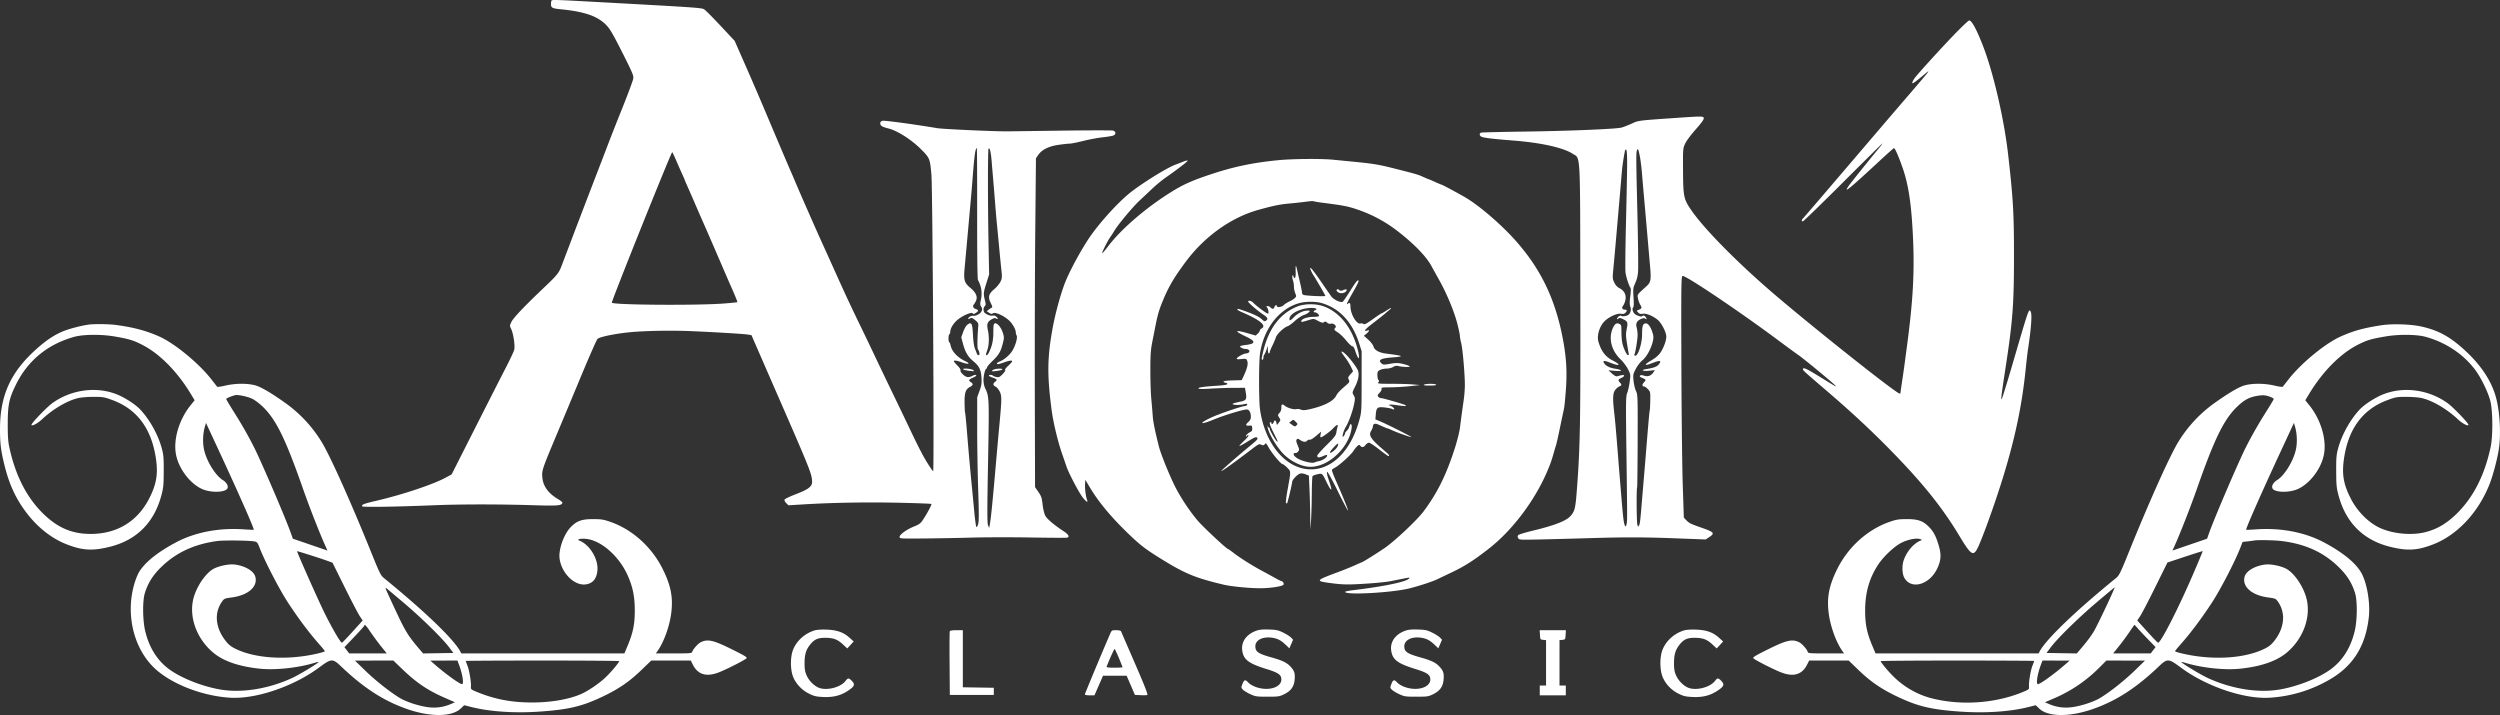 <svg xmlns="http://www.w3.org/2000/svg" width="500" height="143" fill="none"><rect width="100%" height="100%" fill="#333333" stroke="none"/><path fill="#fff" fill-rule="evenodd" d="M110.318.104c-.066.065-.12.384-.12.708 0 .736.259.878 1.884 1.036 4.409.428 6.944 1.216 8.662 2.69 1.108.952 1.555 1.676 3.897 6.322 1.833 3.637 2.095 4.265 2.017 4.842-.049.365-1.019 2.983-2.155 5.819a571.263 571.263 0 0 0-2.639 6.674c-.315.835-1.409 3.687-2.431 6.338a2750.842 2750.842 0 0 0-5.464 14.284l-1.662 4.375c-.544 1.422-.858 1.812-3.45 4.276-4.004 3.808-6.163 6.077-6.56 6.894-.362.743-.367.818-.093 1.364.471.94.848 3.468.635 4.256-.1.37-.903 2.066-1.784 3.77-.88 1.703-3.655 7.155-6.166 12.114l-4.564 9.016-1.235.665c-2.568 1.382-8.611 3.394-13.885 4.622-2.47.576-2.957.77-2.752 1.1.121.196 6.678.095 14.416-.222 5.101-.209 12.966-.214 19.561-.011 5.152.159 5.865.104 6.051-.463.036-.111-.311-.422-.772-.69-2.035-1.187-3.075-2.598-3.24-4.4-.126-1.375-.046-1.613 2.86-8.546 1.132-2.7 3.363-8.043 4.956-11.873 1.594-3.83 3.037-7.1 3.206-7.267.405-.4 3.075-.979 6.019-1.303 3.025-.334 8.62-.447 12.862-.26 5.057.221 10.416.547 11.211.68l.712.12 1.944 4.46c1.068 2.455 2.714 6.23 3.657 8.39 6.192 14.19 6.523 15.03 6.523 16.522 0 .905-.767 1.483-3.201 2.415-1.218.466-2.259.963-2.313 1.103-.055.141.099.454.341.695l.441.438 3.218-.192c5.749-.344 12.598-.457 18.999-.314 3.448.077 6.315.186 6.371.242.113.113-.774 1.792-1.655 3.131-.492.747-.755.948-1.791 1.363-1.494.599-2.913 1.622-2.913 2.101 0 .34.14.349 4.845.307 2.665-.023 7.026-.103 9.691-.178 2.665-.075 7.954-.083 11.754-.019 3.8.065 7.055.078 7.233.03.537-.146.266-.647-.685-1.265-1.903-1.238-3.36-2.471-3.703-3.134-.195-.378-.43-1.368-.528-2.228-.154-1.344-.265-1.675-.843-2.51l-.667-.963-.048-18.413c-.026-10.128.014-24.928.09-32.89l.138-14.475.442-.641c.73-1.06 2.069-1.74 3.992-2.027.917-.137 1.935-.25 2.261-.25.327 0 1.547-.24 2.712-.533 1.166-.293 2.906-.62 3.868-.727.962-.106 1.942-.267 2.178-.356.6-.227.568-.843-.052-.998-.264-.066-5.008-.059-10.543.015-5.534.075-10.305.137-10.601.139-2.669.017-12.871-.447-13.997-.637-4.592-.772-10.539-1.575-10.935-1.476-.328.082-.46.233-.46.528 0 .466.357.681 1.704 1.027 1.783.458 4.583 2.26 6.493 4.18 1.689 1.696 1.744 1.833 2.027 4.997.244 2.733.578 59.366.35 59.366-.058 0-.573-.743-1.144-1.651-.925-1.474-1.88-3.336-3.916-7.633a667.134 667.134 0 0 0-1.841-3.839c-2.84-5.885-3.44-7.137-5.559-11.605a769.148 769.148 0 0 0-1.976-4.107c-2.236-4.615-2.868-5.971-5.327-11.427a2739.39 2739.39 0 0 0-2.783-6.16c-.89-1.948-4.246-9.59-4.94-11.248-.39-.933-.854-2.018-1.031-2.41-.335-.746-2.167-5.053-4.672-10.981a729.573 729.573 0 0 0-4.027-9.374l-1.358-3.09-1.122-2.556-2.788-2.98c-1.533-1.639-3.011-3.125-3.284-3.303-.521-.34-.878-.364-22.501-1.55-7.132-.391-7.871-.413-8.045-.24Zm281.151 6.174c-2.711 2.762-7.98 8.541-8.603 9.436-.26.373-.442.771-.404.884.065.193.561-.166 2.657-1.923 1.113-.933.772-.494-3.228 4.153a2395.341 2395.341 0 0 0-5.204 6.064c-11.199 13.127-15.717 18.404-16.103 18.805-.29.3-.291.567-.003.568.123 0 3.663-3.435 7.865-7.633 4.203-4.198 7.794-7.754 7.982-7.901.187-.148-.183.363-.822 1.134-2.198 2.652-5.393 6.634-5.861 7.305-1.18 1.694.069.677 6.475-5.27 1.349-1.252 2.511-2.276 2.583-2.276.208 0 1.044 1.944 1.817 4.228 1.148 3.392 1.713 7.402 2.005 14.227.285 6.66-.058 12.453-1.271 21.45-.106.785-.275 2.07-.377 2.856-.101.786-.341 2.463-.532 3.727-.192 1.263-.348 2.368-.348 2.455a.158.158 0 0 1-.157.157c-.628 0-16.217-12.34-24.698-19.549-7.483-6.362-14.374-13.321-17.018-17.186-1.486-2.173-1.587-2.667-1.619-7.877-.025-4.304-.016-4.42.41-5.36.253-.557 1.142-1.758 2.115-2.856 1.126-1.27 1.663-2.013 1.628-2.253-.059-.413-.307-.418-4.897-.103-8.383.575-8.101.54-9.507 1.178-.719.325-1.619.68-2.001.787-1.066.3-10.367.688-19.537.815-4.54.062-8.396.154-8.569.203-.373.106-.41.478-.076.754.324.267 2.03.486 6.491.832 5.478.424 10.013 1.43 11.844 2.628 1.635 1.07 1.512-1.157 1.56 28.06.044 26.053-.031 30.32-.681 39.02-.285 3.81-.413 4.364-1.233 5.331-.861 1.016-3.16 1.919-7.617 2.991-1.478.356-2.778.755-2.889.888-.144.173-.147.342-.009.598.185.344.332.353 4.184.271 2.197-.047 6.548-.162 9.671-.255 7.541-.227 11.151-.22 17.952.037l5.684.214.743-.489c1.134-.746.949-.981-1.436-1.815-2.379-.833-2.621-.953-3.226-1.596l-.447-.475-.218-6.638c-.119-3.651-.241-14.511-.271-24.133-.049-16.176-.03-17.5.245-17.553.644-.124 11.388 7.102 19.107 12.853 1.764 1.313 3.61 2.664 4.104 3 1.035.708 7.184 5.793 7.375 6.1.153.246.317.338-2.889-1.627-2.922-1.79-3.435-2.042-3.607-1.766-.143.23-.012.353 4.14 3.907 5.875 5.029 9.91 8.799 14.421 13.473 5.741 5.95 9.451 10.63 12.67 15.986 2.187 3.638 2.693 4.071 3.436 2.943.768-1.166 3.667-9.144 5.452-15.001 2.354-7.728 3.683-14.132 4.408-21.247.15-1.473.352-3.2.448-3.839.671-4.453.861-7.169.539-7.676-.374-.59-.339-.693-3.695 10.788-.945 3.234-1.833 6.126-1.972 6.428-.247.532-.252.52-.151-.434.057-.54.334-2.468.616-4.285 1.618-10.422 1.871-13.592 1.875-23.48.003-8.635-.166-11.586-1.164-20.353-.821-7.22-2.981-16.532-5.073-21.881-1.292-3.302-2.216-4.99-2.731-4.99-.116 0-1.177.983-2.358 2.186ZM195.432 42.641c-.011 8.296.047 13.136.161 13.346.719 1.331.897 2.662.553 4.146-.145.625-.126.864.093 1.197.201.305.229.534.103.861-.2.524-1.113 1.044-1.699.968-.411-.054-.999.293-.999.59 0 .087.158.06.351-.06.301-.186.448-.139 1.032.334.577.468.673.644.629 1.154-.187 2.164-.226 4.485-.079 4.671.326.412.428 1.198.155 1.198-.138 0-.298-.14-.356-.312a23.443 23.443 0 0 0-.395-1.027c-.179-.437-.329-1.49-.388-2.72-.111-2.306-.294-2.658-1.078-2.075-.285.21-.63.786-.869 1.447l-.397 1.098.35 1.303c.443 1.651.997 2.596 2.023 3.45 1.212 1.007 1.574 1.724 1.672 3.31.071 1.14.011 1.55-.386 2.644l-.469 1.295-.002 6.194c-.001 3.407.09 8.954.203 12.326.159 4.763.156 6.293-.012 6.852-.12.395-.281.649-.359.563-.079-.086-.271-1.522-.428-3.191-.157-1.67-.333-3.517-.391-4.107a659.687 659.687 0 0 1-1.066-11.873c-.156-1.915-.322-3.587-.369-3.716-.047-.128-.094-1.022-.103-1.986-.021-1.994.221-2.689 1.094-3.138.623-.32.681-.625.176-.939-.529-.329-.442-.542.359-.887.395-.17.718-.371.718-.446 0-.181-.31-.173-.685.017-.846.431-1.264.393-1.914-.175-.396-.346-.607-.67-.554-.85.053-.176-.191-.567-.623-.998-.391-.39-.71-.772-.71-.849 0-.235.588-.155 1.617.22 1.275.464 1.834.294.716-.218-1.573-.72-2.745-1.968-2.99-3.183-.059-.295-.178-.579-.264-.632-.216-.133-.197-1.457.024-1.593.098-.06.179-.28.179-.49 0-.725.711-1.841 1.607-2.521 1.117-.847 2.694-1.482 2.892-1.164.104.167.246.148.6-.083.552-.36.589-.588.121-.736-.601-.19-.822-.592-.519-.946.146-.17.362-.553.48-.852.301-.758-.083-1.591-1.132-2.458-1.252-1.035-1.405-1.558-1.175-4.04.105-1.135.313-3.43.464-5.1l.451-5c.442-4.866.511-5.669.68-7.855.349-4.533.553-5.981.841-5.981.046 0 .076 5.857.067 13.017Zm2.896-10.429c.079.982.225 2.71.323 3.84.099 1.129.262 3.137.363 4.463.101 1.326.267 3.254.37 4.285.102 1.031.268 2.759.368 3.839.244 2.619.344 3.64.537 5.445.145 1.361.124 1.596-.204 2.271-.201.415-.761 1.083-1.244 1.485-1.124.936-1.283 1.582-.684 2.78.305.609.36.864.2.917-.122.041-.399.217-.616.392l-.394.317.482.315c.364.237.542.265.724.115.429-.354 2.228.442 3.316 1.468.642.606 1.286 1.76 1.286 2.305 0 .185.079.483.176.662.219.408-.204 1.915-.843 3.002-.499.848-1.628 1.824-2.518 2.175-.581.23-.788.544-.357.544.125 0 .669-.16 1.209-.357 1.052-.382 1.615-.453 1.615-.201 0 .085-.359.485-.798.888-.455.416-.718.78-.612.846.109.067-.099.406-.499.814-.59.6-.762.682-1.228.585-.298-.062-.618-.185-.712-.273-.216-.202-.816-.209-.816-.01 0 .083.327.258.726.39.905.296 1.032.487.549.824-.505.352-.478.742.068.989.245.111.619.558.831.993.415.855.413 1.496-.022 6.162-.303 3.26-.5 5.447-.805 8.972-.588 6.778-.942 10.298-1.14 11.338l-.153.803-.222-.535c-.177-.426-.176-3.019.004-12.618.241-12.806.228-13.137-.564-14.768-.205-.421-.349-1.092-.349-1.622 0-.942.347-2.327.582-2.327.075 0 .136-.114.136-.252s.492-.72 1.094-1.294c1.25-1.192 1.641-1.858 2.058-3.512.278-1.099.277-1.236-.012-2.15-.34-1.074-1.156-2.009-1.604-1.838-.224.086-.28.417-.28 1.654 0 1.434-.161 2.42-.558 3.419-.375.943-.593 1.294-.803 1.294-.163 0-.13-.253.12-.934.388-1.055.446-2.678.147-4.066-.262-1.215-.116-1.671.684-2.141.527-.309.738-.35.989-.195.413.257.412-.023-.003-.396a.803.803 0 0 0-.717-.185c-.474.123-1.57-.358-1.724-.756-.176-.457-.127-.831.15-1.136.206-.227.222-.432.075-.996-.377-1.454-.364-1.67.213-3.504l.582-1.85-.122-6.427c-.153-8.078-.148-18.452.009-18.706.22-.353.47.645.617 2.458Zm127.097 1.038c-.016 1.688-.121 6.915-.235 11.615-.113 4.7-.156 9-.094 9.553.106.941.677 2.724 1.014 3.166.083.108.059.868-.052 1.689-.151 1.115-.15 1.634.004 2.058.22.606.069 1.276-.366 1.62-.337.266-1.16.393-1.439.221-.137-.084-.361-.026-.55.144-.384.346-.43.725-.05.41.215-.177.387-.164.873.065 1.009.476 1.085.662.819 1.994-.202 1.009-.193 1.426.066 3.027.165 1.021.322 1.922.349 2 .026.08-.033.178-.132.22-.233.096-.9-1.269-1.15-2.354-.107-.468-.196-1.494-.196-2.28 0-1.347-.025-1.441-.443-1.63-.533-.243-.869-.025-1.255.813-.939 2.034-.341 4.5 1.523 6.281.507.484 1.169 1.362 1.47 1.95.539 1.052.545 1.093.366 2.5-.1.786-.323 1.791-.494 2.233-.291.748-.303 1.576-.168 11.874.184 13.99.184 13.823.013 14.46-.131.491-.157.506-.336.188-.199-.354-.375-1.799-.676-5.542a572.948 572.948 0 0 0-.267-3.214 919.47 919.47 0 0 1-.36-4.464c-.407-5.181-.629-7.709-.821-9.374-.321-2.787-.28-3.803.182-4.449.226-.316.604-.647.839-.737.517-.195.533-.348.086-.824-.39-.417-.31-.603.386-.908.272-.119.494-.308.494-.42 0-.196-.383-.163-1.349.113-.256.073-.573-.086-1.077-.541l-.715-.645 1.346.112c1.627.136 1.555-.183-.102-.451-1.05-.17-1.758-.542-2.121-1.115-.332-.525.03-.544 1.23-.066 1.946.775 2.301.474.518-.438-1.454-.744-2.283-1.82-2.853-3.705-.405-1.337.251-3.343 1.422-4.353.931-.802 2.39-1.418 3.061-1.292.417.077.67.024.881-.187.387-.385.377-.627-.026-.627-.599 0-.771-.367-.395-.843.188-.237.394-.781.458-1.209.148-.98-.275-1.77-1.201-2.244-.437-.223-.782-.596-1.038-1.122-.361-.741-.372-.903-.197-2.729.19-1.974.404-4.358.716-7.966l.455-5.223c.154-1.767.359-4.178.456-5.356.156-1.909.266-2.726.654-4.876.078-.434.159-.538.306-.392.132.134.19 1.225.171 3.27Zm2.522-2.099c.144.682.347 2.284.452 3.561.105 1.277.27 3.205.368 4.285.161 1.795.452 5.117.909 10.4.095 1.105.254 2.925.352 4.044.219 2.49.123 3.026-.667 3.745-2.033 1.85-1.899 1.662-1.769 2.474.066.41.278 1.001.472 1.312.372.6.3.771-.437 1.034-.33.117-.33.13-.006.486.254.28.467.341.898.26.684-.127 1.964.38 2.977 1.177.777.613 1.763 2.516 1.763 3.404 0 .785-.525 2.225-1.149 3.153-.389.578-.956 1.064-1.89 1.62-1.562.929-1.391 1.15.361.465 1.422-.555 1.767-.483 1.22.253-.371.5-1.004.746-2.535.989-1.189.188-.762.466.516.336l1.188-.121-.294.446c-.445.677-1.102.913-1.853.666-.447-.147-.676-.15-.816-.01-.14.139-.009.27.465.468.768.319.786.38.282.914-.378.4-.336.784.086.784.123 0 .454.237.733.528.494.512.508.582.48 2.276-.017.962-.067 1.869-.111 2.016-.072.239-.277 2.573-.818 9.285-.091 1.13-.252 3.057-.357 4.285-.105 1.227-.264 3.115-.353 4.196-.354 4.307-.414 4.834-.589 5.171-.174.335-.19.331-.349-.089-.161-.425-.208-7.237-.051-7.49.042-.067.089-4.255.105-9.306.026-8.895.016-9.208-.339-9.983-.201-.44-.419-1.369-.484-2.063-.111-1.19-.084-1.328.464-2.368.325-.618.909-1.37 1.325-1.71.835-.68 1.747-2.348 2.07-3.785.172-.766.155-1.062-.105-1.852-.402-1.223-.954-1.874-1.455-1.716-.468.148-.587.581-.59 2.163-.004 2.01-.898 4.614-1.465 4.265a.18.18 0 0 1-.066-.246c.192-.308.632-2.987.632-3.845 0-.492-.083-1.175-.183-1.518-.237-.809.048-1.366.873-1.71.462-.191.677-.205.86-.053.353.29.315-.104-.044-.46-.207-.207-.352-.235-.516-.1-.227.188-.56.133-1.293-.215-.537-.256-.892-1.122-.601-1.47.156-.187.181-.748.09-2.026-.099-1.381-.068-1.9.139-2.374.568-1.3.644-1.567.765-2.694.069-.64.016-5.695-.117-11.233-.277-11.501-.285-12.62-.1-13.086.191-.477.262-.341.557 1.062Zm-192.719.924c.369.861.904 2.074 1.19 2.694.285.62.519 1.16.519 1.2 0 .04.192.496.427 1.014.235.519.93 2.108 1.546 3.532.615 1.424 1.226 2.83 1.358 3.124.489 1.088 2.85 6.521 4.152 9.553a456.39 456.39 0 0 0 1.665 3.838c.705 1.558 1.443 3.36 1.397 3.405-.027.027-1.139.14-2.471.251-5.151.43-22.171.323-22.648-.143-.152-.148 11.909-30.21 12.078-30.105.065.039.419.776.787 1.637Zm120.417-.036c-4.769.46-8.611 1.241-12.829 2.609-4.28 1.388-6.147 2.215-8.843 3.918-4.999 3.157-9.842 7.357-12.398 10.753-.577.768-1.087 1.359-1.133 1.313-.107-.107 1.12-2.55 1.63-3.243.216-.295.575-.85.798-1.233.674-1.16 3.673-4.764 4.984-5.988.678-.633 1.838-1.724 2.578-2.425.74-.701 1.911-1.67 2.602-2.154 2.359-1.65 4.386-3.198 4.473-3.416.056-.138-.253-.082-.847.154-.513.205-1.176.458-1.472.563-1.865.663-7.464 4.178-9.672 6.073-2.301 1.973-5.36 5.356-7.302 8.075-1.595 2.234-3.911 6.41-5.046 9.1-.89 2.11-2.065 6.324-2.638 9.463-1.083 5.933-1.125 9.373-.202 16.426.321 2.45 1.242 6.298 2.088 8.721.347.998.753 2.175.901 2.617.409 1.218 2.37 4.967 3.153 6.026.676.913 1.205 1.258.958.625-.261-.67-.471-2.234-.419-3.126l.054-.936.932 1.563c1.746 2.925 4.284 5.966 7.791 9.333 2.331 2.24 3.358 3.02 6.62 5.035 4.633 2.861 6.708 3.712 12.291 5.04 1.529.364 5.111.719 7.27.721 2.035.001 4.364-.342 4.719-.695.187-.185-.126-.732-.418-.732-.078 0-.694-.31-1.369-.689-.675-.379-1.793-.989-2.484-1.356-1.848-.982-4.331-2.542-5.604-3.522-.615-.474-1.164-.861-1.221-.861-.275 0-5.152-4.574-6.113-5.734-1.687-2.036-3.327-4.513-4.447-6.72-1.142-2.25-2.891-6.582-3.262-8.079-.838-3.382-1.14-4.896-1.229-6.16-.055-.785-.184-2.312-.286-3.392-.102-1.08-.184-3.636-.182-5.68.004-3.186.066-4.025.435-5.892l.518-2.623c.502-2.572.771-3.498 1.582-5.461 1.135-2.746 2.223-4.586 4.59-7.763 3.745-5.025 9.067-8.813 14.501-10.321 3.029-.841 4.228-1.086 6.192-1.266a93.327 93.327 0 0 0 3.465-.377c.673-.095 1.293-.13 1.379-.077.085.053.746.171 1.469.264 4.59.588 5.379.742 7.4 1.437a27.327 27.327 0 0 1 8 4.34c3.298 2.566 5.655 5.01 6.695 6.94.228.422.909 1.652 1.514 2.732 1.54 2.749 3.027 6.32 3.647 8.765.29 1.141.527 2.261.527 2.488 0 .227.118.882.261 1.454.292 1.162.726 6.161.726 8.362 0 .785-.107 2.151-.237 3.035-.28 1.898-.479 3.376-.735 5.435-.103.829-.562 2.677-1.021 4.107-1.731 5.394-3.505 8.981-6.273 12.687-1.174 1.573-5.125 5.339-7.348 7.003-1.026.769-4.835 3.174-5.027 3.174-.033 0-.651.269-1.374.597-.723.328-2.122.897-3.109 1.264-4.912 1.828-4.936 1.87-1.346 2.338 1.651.215 2.884.262 4.666.178 3.045-.143 5.937-.402 7.044-.63 1.135-.234 2.415-.487 3.185-.631.579-.107.606-.093.345.177-.603.624-5.138 1.556-10.978 2.257-.962.115-1.749.274-1.749.353 0 .691 9.444.173 12.92-.708 1.948-.494 4.535-1.341 5.474-1.792.592-.285 1.961-.938 3.042-1.452 2.515-1.195 4.447-2.437 7.394-4.753 4.769-3.747 9.252-9.75 11.738-15.722.551-1.323.749-1.895 1.159-3.348.166-.589.37-1.272.453-1.517.083-.246.361-1.451.618-2.679.452-2.163.679-3.243.996-4.731.084-.393.251-2.1.372-3.795.278-3.884.052-6.971-.815-11.114-1.55-7.407-4.363-13.105-9.145-18.52-2.929-3.318-7.442-7.193-10.287-8.834-1.5-.866-4.482-2.463-4.598-2.463-.061 0-.64-.241-1.286-.536-.647-.294-1.212-.535-1.256-.535-.044 0-.506-.194-1.027-.432-1.161-.528-1.343-.582-5.738-1.7-3.298-.839-4.316-1.006-8.758-1.438-.938-.09-2.553-.25-3.589-.352-2.444-.242-8.071-.197-11.037.088Zm3.499 21.242c-.024.196-.027.77-.006 1.274.039.97-.223 1.406-.44.733-.113-.348-.141-.358-.215-.08-.047.177.002.57.109.875.106.305.194.866.194 1.248 0 .381.118.974.263 1.319.242.576.236.652-.082.968-.189.188-.693.5-1.12.693-.426.194-.927.519-1.112.723-.344.378-1.359.522-1.359.192 0-.327-.391-.183-.486.179-.111.423-.458.463-.77.09a.861.861 0 0 0-.582-.269c-.313 0-.327.038-.115.293.135.161.256.52.27.799.023.462-.007.488-.357.304-.544-.286-2.293-1.64-2.698-2.088-.345-.382-1.004-.521-1.004-.213 0 .222 1.95 1.9 3.011 2.59.896.584 1.043.92.539 1.237-.245.154-.409.098-.807-.276-.56-.525-1.506-.987-3.393-1.657-1.41-.5-1.504-.519-1.504-.306 0 .08.424.327.942.548 3.563 1.52 4.955 2.673 3.904 3.233-.198.105-.359.295-.359.422 0 .126-.187.404-.415.618l-.415.387-1.514-.442c-2.671-.78-2.892-.53-.528.593 2.135 1.014 2.116 1.49-.071 1.746-.553.065-1.005.184-1.005.265 0 .225.64.518 1.132.518.563 0 .917.389.622.682-.116.116-.377.212-.579.213-.446.004-1.748.718-1.845 1.012-.051.154.201.184.923.11.963-.1.999-.087 1.186.404.209.546-.033 1.527-.753 3.05l-.361.766-1.823.05c-1.061.03-1.822.126-1.822.23 0 .098.186.204.414.237.228.032.383.152.344.267-.043.131-.735.25-1.849.32-2.811.173-4.037.349-3.907.558.079.128.836.14 2.378.036a88.258 88.258 0 0 1 4.589-.16l2.329-.009.149.885c.24 1.42.111 1.646-1.083 1.887-.567.115-1.193.272-1.39.349-.631.246.85.419 1.823.213.475-.101.893-.155.929-.12.145.145-.193.447-.499.447-.584 0-5.262 1.607-6.771 2.326-2.52 1.201-2.138 1.48.526.383 2.042-.84 5.547-1.924 6.586-2.037.53-.057.898.536.902 1.454.002.456-.135.732-.547 1.098-.594.528-.485.768.306.671.41-.05.474.013.513.505.036.45-.049.61-.426.804-.509.26-.943.724-.806.86.047.047.152-.022.232-.152.09-.145.191-.168.258-.06.061.098-.342.593-.895 1.1-.553.508-.963.965-.912 1.016.052.051.801-.354 1.666-.9 1.211-.764 1.627-.946 1.813-.793.314.26.197.395-1.632 1.899-2.15 1.767-5.489 4.687-5.489 4.801 0 .182 2.417-1.547 6.243-4.465 1.2-.916 1.345-.98 1.769-.789.389.177.498.16.693-.105.208-.283.289-.21.817.721.67 1.183 2.424 3.268 2.749 3.268.12 0 .528.316.907.702.79.806.787.52.05 4.618-.24 1.337-.356 2.417-.265 2.473.089.054.184.071.212.036.11-.135 1.002-3.91 1.002-4.24 0-.455 1.06-1.569 1.627-1.71.242-.061.73.01 1.083.156l.643.267.118 2.716c.065 1.494.131 3.929.148 5.411l.029 2.694.129-1.785c.071-.982.139-3.352.153-5.267.013-1.915.083-3.567.155-3.67.073-.104.514-.273.981-.376.973-.216.944-.241 1.851 1.635.637 1.317 1.056 1.818.878 1.049-.066-.282-.31-1.073-.544-1.758-.252-.74-.358-1.31-.262-1.406.097-.096.949 1.437 2.105 3.786 1.068 2.171 1.999 3.948 2.067 3.95.129.004-.998-2.787-2.448-6.06-.455-1.026-.794-1.952-.754-2.056.04-.104.305-.308.588-.454.848-.436 3.173-2.52 3.674-3.293.256-.397.628-.864.826-1.038.321-.282.385-.287.588-.045.325.39.644.338 1.048-.174.194-.245.503-.445.686-.443.183.002 1.1.605 2.037 1.34.937.734 1.764 1.335 1.839 1.335.276 0 .122-.304-.358-.71-3.223-2.725-3.677-3.376-3.059-4.389.177-.289.321-.656.322-.816.002-.516.405-.692.992-.432 1.59.702 1.854.812 1.954.812.06 0 .452.16.87.353 1.047.486 3.765 1.45 3.85 1.364.081-.08-4.775-2.526-6.206-3.126l-.963-.404.08-.957c.117-1.408.322-1.575 1.748-1.424.646.068 1.323.203 1.505.3.181.095.372.13.425.078.127-.126-.31-.546-.736-.706-.681-.257-.112-.318 1.232-.132 1.71.237 2.012.24 1.791.023-.182-.178-4.545-1.44-4.981-1.44-.143 0-.363-.123-.489-.274-.191-.229-.147-.359.271-.792.301-.314.456-.63.391-.797-.092-.242.151-.28 1.817-.29a45.198 45.198 0 0 0 3.897-.232l1.974-.22-1.418-.125c-.779-.07-2.707-.126-4.284-.126-2.562 0-2.842-.03-2.636-.275.174-.21.179-.326.022-.483-.114-.113-.208-.55-.208-.97 0-.664.068-.798.529-1.035.292-.15.877-.273 1.301-.273.43 0 1.011-.145 1.31-.326.384-.232.684-.287 1.041-.191.476.127 1.518.216 2.091.178.533-.036-.104-.356-1.211-.608-.962-.22-1.335-.223-2.507-.02-1.229.212-1.411.206-1.696-.05-.785-.706-.231-1.037 2.031-1.213 2.623-.204 2.462-.317-1.094-.77-1.482-.188-2.364-.68-2.583-1.441-.094-.326-.545-.914-1.038-1.355l-.871-.78.415-.327c.228-.18.484-.44.568-.577.121-.198.055-.225-.323-.13-.853.213-.508-.196 1.404-1.67 1.034-.797 1.983-1.546 2.109-1.665.126-.119.497-.436.826-.706.791-.649.504-.623-.507.046-.445.294-.865.534-.934.535-.07 0-.862.528-1.762 1.173-1.294.929-1.687 1.13-1.884.968-.136-.114-.398-.159-.581-.1-.77.242-2.018-1.865-2.018-3.41 0-.65-.156-.836-.477-.571-.457.378-.236-.14.926-2.166.642-1.119 1.167-2.139 1.167-2.267 0-.566-.421-.095-1.616 1.81-.705 1.123-1.394 2.134-1.532 2.248-.349.289-1.85-.41-2.326-1.081a504.622 504.622 0 0 1-1.993-2.886c-.898-1.309-1.778-2.499-1.955-2.645-.297-.245-.31-.232-.18.178.078.243.321.725.539 1.07.838 1.323 2.423 4.072 2.423 4.204 0 .157-3.893-.017-4.36-.195a.524.524 0 0 1-.306-.458c0-.187-.193-1.162-.428-2.168-.236-1.005-.508-2.189-.607-2.63-.098-.443-.198-.643-.222-.447Zm8.171 4.724c-.059.093.09.298.329.454.481.314 1.218.22 1.568-.2.322-.386.06-.5-.561-.245-.415.172-.605.178-.759.024-.25-.249-.437-.26-.577-.033Zm-2.954 2.616c3.566 1.052 6.12 3.81 7.477 8.077l.492 1.545-.008 6.07c-.009 6.044-.011 6.079-.497 7.836-1.714 6.19-5.646 9.98-10.076 9.71-4.815-.295-8.848-5.293-9.763-12.1-.231-1.719-.227-9.348.006-10.98.722-5.054 3.858-9.082 7.916-10.17 1.277-.342 3.271-.337 4.453.012Zm-4.923.687c-3.493 1.429-5.747 4.447-6.849 9.17-.312 1.334-.319 1.461-.084 1.461.099 0 .179-.185.179-.41 0-.226.073-.488.163-.58.089-.094.287-.532.44-.974l.278-.803.008.758c.005.418.089.76.188.76s.18-.108.18-.24.233-.714.519-1.294c.285-.58.608-1.337.717-1.68.215-.677 1.611-2 2.357-2.232.244-.077.894-.552 1.444-1.057.55-.505 1.336-1.029 1.747-1.164.411-.135.882-.394 1.047-.575.286-.314.271-.329-.311-.325-.843.005-1.927.535-2.675 1.308-.701.724-.9.8-.892.34.02-1.063 2.289-2.18 4.436-2.185.899-.002 1.256.246.673.468-.354.136-.346.422.013.422.322 0 .795.417.795.702 0 .114-.433.19-1.083.19-1.086 0-2.171.319-2.413.709-.238.383.036.384 1.224.002 1.082-.348 1.222-.357 1.681-.108 1.093.593 1.343.663 1.603.448.194-.16.329-.136.599.107a.826.826 0 0 0 .779.206c.547-.137 1.208.485.871.82-.331.329-.261.46.508.942.395.248 1.142.97 1.66 1.605.517.635 1.071 1.156 1.231 1.158.19.003.391.325.587.941.592 1.862 1 1.91.571.068-1.061-4.552-3.649-7.889-7.009-9.039-1.532-.525-3.787-.49-5.182.081ZM17.69 64.926c-1.472.206-3.877.835-5.049 1.32-1.736.72-3.236 1.7-5.09 3.327C2.175 74.288.003 78.977 0 85.866c-.001 2.855.186 4.331.922 7.283.928 3.724 2.221 6.53 4.267 9.262 2.271 3.033 5.116 5.283 8.18 6.471 3.17 1.23 5.186 1.335 8.682.453 5.281-1.332 8.765-4.817 10.216-10.22.413-1.538.467-2.084.478-4.858.011-2.723-.04-3.317-.398-4.63-.737-2.702-2.419-5.722-4.305-7.73-.962-1.023-3.113-2.412-4.706-3.037-4.108-1.614-9.053-.945-12.825 1.732-1.083.77-4.217 4.017-4.217 4.371 0 .368 1.207-.252 2.064-1.06 2.254-2.123 5.17-3.828 7.358-4.303.592-.129 1.965-.233 3.05-.233 1.832.001 2.101.049 3.74.657 5.032 1.868 7.924 5.873 8.734 12.09.375 2.881-.01 4.915-1.459 7.694-2.375 4.559-6.485 7.003-11.732 6.977-3.603-.017-6.4-1.187-9.196-3.847-3.433-3.266-5.761-7.763-6.99-13.501-.248-1.161-.321-2.273-.313-4.732.014-3.808.274-5.026 1.677-7.856 2.363-4.768 6.34-8.014 11.612-9.48 1.792-.5 5.367-.537 8.024-.084 2.969.505 3.846.774 5.733 1.758 3.4 1.773 6.876 5.304 9.524 9.673l.807 1.332-.864 1.08c-2.219 2.774-3.385 6.643-2.894 9.6.467 2.817 2.677 5.843 5.128 7.023 1.8.866 4.927.78 5.222-.144.156-.49-.235-1.148-.94-1.582-1.575-.968-3.436-4.086-3.831-6.42-.233-1.374-.148-2.97.227-4.258l.223-.765 2.64 5.686c3.94 8.488 7.06 15.564 6.917 15.694-.025.023-.966-.02-2.09-.096-4.909-.331-9.688.596-13.479 2.614-3.723 1.983-6.251 4.029-7.411 5.998-.26.441-.672 1.486-.915 2.32-1.828 6.276-.03 13.273 4.41 17.17 3.438 3.017 9.463 5.279 14.863 5.579 5.096.283 12.607-2.274 17.634-6.004 2.543-1.887 2.735-1.896 4.503-.212 4.505 4.294 8.514 6.873 13.218 8.502 4.604 1.594 8.881 1.552 10.632-.106l.724-.684 1.364.346c3.792.963 8.833 1.29 14.027.91 5.647-.413 8.278-1.057 12.414-3.037 3.122-1.495 5.239-2.951 7.601-5.228l1.997-1.925h7.908l.423.839c1.011 2.007 2.746 2.497 5.28 1.491 1.559-.619 5.048-2.397 5.435-2.77.202-.195-.272-.49-2.81-1.753-3.871-1.926-4.999-2.174-6.43-1.412-.491.261-1.438 1.34-1.587 1.808-.114.357-.237.369-3.707.369h-3.589l.348-.491c1.262-1.777 2.396-4.933 2.733-7.605.391-3.1-.072-5.478-1.71-8.777-2.187-4.404-6.046-7.888-10.442-9.425-1.375-.481-1.829-.554-3.467-.56-2.29-.008-3.327.374-4.547 1.671-1.34 1.425-2.394 4.422-2.173 6.178.361 2.878 2.867 5.435 5.117 5.22 1.476-.142 2.294-1.077 2.452-2.805.208-2.288-1.522-5.14-3.63-5.982-.719-.287.616-.486 1.794-.268 3.007.559 6.383 3.713 7.986 7.461.961 2.246 1.323 4.109 1.326 6.813.004 2.737-.35 4.458-1.451 7.077l-.629 1.493H92.265l-.213-.402c-1.286-2.422-7.155-8.062-15.193-14.602-.723-.588-.883-.908-2.716-5.442-4.047-10.009-8.096-19.021-9.812-21.838a26.561 26.561 0 0 0-7.138-7.711c-2.71-1.944-4.85-3.22-5.985-3.568-1.571-.483-4.1-.48-6.138.005-.831.198-1.566.298-1.632.222-.066-.076-.59-.741-1.166-1.478-2.517-3.226-7.334-7.186-10.411-8.56-2.637-1.177-5.176-1.851-8.756-2.324-1.36-.18-4.317-.21-5.415-.057Zm458.594.124c-3.585.552-5.573 1.102-8.159 2.257-3.077 1.374-7.894 5.334-10.412 8.56-.575.737-1.1 1.402-1.166 1.478-.066.076-.8-.024-1.632-.222-2.037-.486-4.567-.488-6.138-.005-1.135.349-3.275 1.624-5.985 3.568a26.564 26.564 0 0 0-7.138 7.71c-1.716 2.818-5.765 11.83-9.811 21.839-1.834 4.534-1.993 4.854-2.717 5.442-8.038 6.54-13.907 12.18-15.193 14.602l-.213.402h-32.612l-.629-1.493c-1.101-2.619-1.454-4.34-1.451-7.077.004-3.627.845-6.55 2.671-9.282 1.03-1.543 3.116-3.507 4.489-4.227 1.279-.672 2.991-1.036 3.767-.803.487.147.504.176.179.306-1.398.559-2.828 2.232-3.407 3.987-.374 1.135-.294 2.752.174 3.533 1.415 2.359 5.015 1.302 6.547-1.923.733-1.542.832-2.702.369-4.344-.554-1.964-1.027-2.918-1.917-3.864-1.219-1.297-2.257-1.679-4.547-1.671-1.638.006-2.092.079-3.467.56-4.396 1.537-8.255 5.021-10.442 9.425-1.637 3.299-2.101 5.677-1.71 8.777.337 2.672 1.471 5.828 2.733 7.605l.348.491h-3.589c-3.469 0-3.593-.012-3.707-.369-.149-.468-1.096-1.547-1.587-1.808-1.431-.762-2.559-.514-6.43 1.412-2.538 1.263-3.012 1.558-2.81 1.753.387.373 3.876 2.151 5.436 2.77 2.533 1.006 4.268.516 5.28-1.491l.422-.839h7.908l1.997 1.925c2.363 2.277 4.479 3.733 7.601 5.228 4.136 1.98 6.767 2.624 12.414 3.037 5.195.38 10.235.053 14.027-.91l1.365-.346.723.684c1.751 1.658 6.028 1.7 10.632.106 4.704-1.629 8.713-4.208 13.218-8.502 1.768-1.684 1.96-1.675 4.503.212 5.027 3.73 12.538 6.287 17.634 6.004a27.054 27.054 0 0 0 12.44-3.852c4.439-2.685 6.839-6.614 7.468-12.228.328-2.921-.375-6.994-1.55-8.989-1.16-1.969-3.688-4.015-7.411-5.998-3.791-2.018-8.57-2.945-13.478-2.614-1.125.076-2.066.119-2.091.096-.142-.13 2.977-7.206 6.917-15.694l2.64-5.686.223.765c.375 1.289.46 2.884.227 4.258-.395 2.334-2.256 5.452-3.831 6.42-.705.434-1.096 1.092-.94 1.582.295.924 3.423 1.01 5.222.144 2.451-1.18 4.661-4.206 5.129-7.023.49-2.957-.676-6.826-2.895-9.6l-.864-1.08.807-1.332c2.648-4.369 6.125-7.9 9.524-9.673 1.887-.984 2.764-1.253 5.733-1.758 2.657-.453 6.233-.415 8.024.083 4.001 1.113 7.463 3.41 9.833 6.522 1.152 1.512 2.558 4.354 3.054 6.173.533 1.953.581 7.071.089 9.374-1.228 5.738-3.557 10.235-6.99 13.501-1.934 1.839-3.757 2.895-6.003 3.477-2.713.702-6.424.38-9.042-.785-2.292-1.02-4.541-3.245-5.883-5.822-1.448-2.779-1.834-4.813-1.459-7.693.81-6.218 3.702-10.223 8.734-12.09 1.639-.61 1.908-.657 3.74-.658 1.085 0 2.458.104 3.051.233 2.188.475 5.103 2.18 7.357 4.303.857.808 2.064 1.427 2.064 1.06 0-.353-3.133-3.601-4.217-4.37-3.771-2.678-8.717-3.347-12.825-1.733-1.593.625-3.744 2.014-4.705 3.037-1.887 2.008-3.569 5.028-4.306 7.73-.358 1.313-.409 1.907-.398 4.63.012 2.774.065 3.32.478 4.859 1.451 5.402 4.935 8.887 10.216 10.219 3.496.882 5.512.777 8.683-.453 4.789-1.857 8.953-6.266 11.233-11.894.737-1.82 1.659-5.307 1.948-7.373.433-3.088.149-7.523-.663-10.355-.963-3.357-3.244-6.654-6.7-9.687-2.718-2.384-4.88-3.52-8.092-4.256-2.104-.481-5.862-.606-8.059-.267Zm-207.987 5.38c0 .052.336.54.747 1.081.411.542.933 1.383 1.159 1.87l.412.883-.535.607c-.475.538-.511.657-.323 1.067.197.43.153.51-.669 1.221-1.227 1.063-1.555 1.417-1.891 2.044-.571 1.067-2.427 1.999-5.264 2.642-.984.224-1.354.24-1.748.078-.275-.113-.681-.159-.902-.101-.503.13-1.704-.204-2.271-.632-.614-.464-.739-.407-.739.335 0 .422-.134.8-.377 1.057-.365.387-.367.416-.062.93.306.515.303.546-.064 1.011l-.379.48-.117-.461c-.139-.552-.369-.597-.526-.105-.117.367-.449.499-.449.179a.179.179 0 0 0-.179-.179c-.341 0-.177.57.628 2.181.866 1.734.901 1.826.632 1.66-.263-.161-1.439-2.214-1.439-2.511 0-.142-.076-.258-.167-.258-.092 0-.202-.141-.245-.313-.043-.171-.053-.103-.023.152.124 1.034 1.347 3.268 2.671 4.88 1.496 1.822 3.976 3.137 5.915 3.137 3.061 0 6.536-2.74 7.838-6.18.423-1.117.547-2.265.254-2.357-.097-.03-.238.177-.312.461-.074.284-.297.663-.496.842-.199.18-.361.418-.361.532 0 .113-.123.362-.274.552-.488.62-.111-.969.45-1.892.593-.977 1.341-3.064 1.647-4.594.201-1.003.191-1.175-.098-1.662-.321-.54-.32-.547.322-1.84.692-1.393.845-2.62.42-3.365-.99-1.738-3.185-4.104-3.185-3.433Zm-75.631 3.458c.094.09.655.219 1.247.286 1.001.115 1.052.104.718-.157-.383-.3-2.273-.424-1.965-.129Zm5.924.11c-.275.207-.29.262-.07.262.707 0 1.943-.242 1.943-.381 0-.257-1.5-.162-1.873.12Zm86.217 2.94c-.187.12.161.174 1.132.176.889.002 1.361-.062 1.29-.176-.142-.228-2.067-.228-2.422 0ZM50.424 79.744c.543.258 1.503.983 2.175 1.64 2.67 2.615 4.52 6.415 8.091 16.623 1.185 3.387 3.269 8.704 4.349 11.097l.455 1.009-3.461-1.185-3.461-1.185-.414-1.163c-1.08-3.039-5.894-14.258-7.351-17.132-1.216-2.398-2.453-4.564-4.068-7.122-.827-1.309-1.503-2.447-1.503-2.53 0-.13.995-.553 1.782-.759.536-.14 2.473.262 3.406.707Zm403.832-.285c.271.11.493.266.493.344 0 .08-.676 1.214-1.502 2.523-1.616 2.558-2.853 4.724-4.069 7.122-1.457 2.874-6.271 14.093-7.351 17.132l-.413 1.163-3.462 1.185-3.461 1.185.455-1.009c1.08-2.393 3.164-7.71 4.349-11.097 3.523-10.069 5.405-13.964 7.982-16.52 1.451-1.44 2.507-2.032 4.108-2.305 1.277-.217 1.781-.169 2.871.276Zm-194.967 5.625c-.271.27-.336.262-.873-.119l-.58-.41.417-.336c.411-.332.422-.33.873.119.423.42.435.476.163.746Zm8.212.29c-.066.222-.169.723-.23 1.114-.093.606-.383.982-1.964 2.544-1.021 1.008-1.855 1.948-1.855 2.09 0 .443.298.47 1.15.107.656-.28.824-.3.824-.102 0 .347-.927.968-1.645 1.104-.329.062-.735.182-.902.267-.368.187-1.859-.11-2.941-.586-.883-.389-1.46-1.036-1.113-1.25.117-.072.266-.097.332-.057s.262-.084.437-.277c.306-.336.303-.387-.066-1.27-.289-.694-.335-.982-.184-1.162.165-.198.287-.178.701.114.591.42 1.125.456 1.424.098.118-.141.331-.213.473-.158.149.057.683-.264 1.273-.765l1.015-.863-.115.575c-.064.317-.053.576.024.576.298 0 1.769-1.061 2.445-1.763.793-.824 1.096-.935.917-.335Zm.04 3.84c-.22.576-1.446 1.595-1.55 1.287-.067-.201 1.361-1.779 1.61-1.779.069 0 .042.221-.06.492Zm-216.63 19.079c.504.093.614.236 1.058 1.381 1.01 2.607 3.877 8.145 5.55 10.723 1.974 3.042 4.194 6.02 6.124 8.217.733.834 1.333 1.558 1.333 1.608 0 .16-1.822.619-3.59.905-5.426.876-10.844.347-14.356-1.403-.907-.452-1.352-.824-2-1.673-1.94-2.54-2.2-5.433-.686-7.639.484-.705.517-.719 2.065-.93 3.231-.438 5.162-2.138 4.665-4.106-.294-1.165-2.047-2.212-4.133-2.468-1.204-.148-3.365.32-4.388.949-1.568.965-3.275 3.543-3.863 5.836-.96 3.74.685 8.166 4.058 10.919 2.036 1.662 5.158 2.715 9.285 3.133 3.075.311 7.601-.174 10.834-1.162.469-.143.853-.226.853-.184 0 .208-3.785 2.504-5.243 3.18-4.708 2.185-10.032 3.054-14.333 2.34-3.522-.584-7.66-2.193-10.14-3.945-2.457-1.733-4.113-4.306-4.944-7.678-.533-2.161-.58-6.076-.092-7.667.591-1.927 1.538-3.471 3.075-5.015 3.01-3.023 6.717-4.777 11.435-5.411 1.288-.174 6.336-.112 7.434.09Zm405.364-.09c4.878.592 8.577 2.308 11.667 5.411 1.538 1.544 2.484 3.088 3.075 5.015.488 1.591.441 5.506-.092 7.667-.831 3.372-2.487 5.945-4.943 7.678-2.481 1.752-6.619 3.361-10.141 3.945-4.301.714-9.624-.155-14.332-2.34-1.459-.676-5.243-2.972-5.243-3.18 0-.042.383.041.852.184 3.233.988 7.759 1.473 10.835 1.162 4.126-.418 7.248-1.471 9.284-3.133 3.373-2.753 5.018-7.179 4.058-10.919-.588-2.293-2.294-4.871-3.863-5.836-1.023-.629-3.184-1.097-4.387-.949-2.086.256-3.84 1.303-4.134 2.468-.497 1.968 1.434 3.668 4.665 4.106 1.549.211 1.581.225 2.065.93 1.514 2.206 1.254 5.099-.685 7.639-.649.849-1.094 1.221-2.001 1.673-3.512 1.75-8.93 2.279-14.356 1.403-1.768-.286-3.59-.745-3.59-.905 0-.05.6-.774 1.333-1.608 1.931-2.197 4.15-5.175 6.124-8.217 1.675-2.581 4.54-8.117 5.553-10.73l.498-1.285 1.008-.11c.554-.06 1.128-.136 1.276-.167.657-.141 4.003-.081 5.474.098Zm-390.94 3.915 1.166.418 2.423 4.888c1.332 2.688 2.69 5.289 3.017 5.779l.595.892-.673.749c-2.369 2.633-3.374 3.695-3.498 3.695-.263 0-1.971-2.937-3.478-5.982-1.19-2.404-5.474-12.039-5.474-12.311 0-.073 4.199 1.255 5.922 1.872Zm373.258 2.783c-2.966 6.879-6.421 13.638-6.973 13.638-.124 0-1.129-1.062-3.497-3.695l-.674-.749.595-.892c.327-.49 1.685-3.098 3.017-5.793l2.423-4.902 3.499-1.162c1.925-.639 3.523-1.14 3.551-1.114.028.026-.845 2.127-1.941 4.669Zm-357.831 5.671c3.48 2.94 7.697 7.07 9.044 8.86l.873 1.16-3.027.049-3.026.05-.502-.585c-2.526-2.949-3.003-3.72-5.162-8.352-1.968-4.221-2.035-4.387-1.66-4.088.173.137 1.73 1.445 3.46 2.906Zm341.881-2.345c-.845 1.945-2.983 6.428-3.64 7.633-.646 1.186-1.443 2.262-3.142 4.246l-.502.585-3.026-.05-3.027-.049.873-1.16c1.377-1.83 5.59-5.945 9.301-9.084 1.871-1.584 3.423-2.879 3.448-2.879.025 0-.103.341-.285.758Zm-348.522 8.205a51.12 51.12 0 0 0 2.105 2.85l1.126 1.399h-7.513l-.476-.621-.477-.622 1.993-2.088c1.096-1.149 1.993-2.154 1.993-2.235 0-.385.35-.016 1.249 1.317Zm353.398-.795c.315.368 1.253 1.37 2.084 2.226l1.511 1.555-.484.632-.484.631h-7.513l1.126-1.399a51.328 51.328 0 0 0 2.106-2.85c.538-.799 1.002-1.455 1.03-1.458.027-.004.308.295.624.663Zm-264.69.473c-1.92.622-3.504 2.063-4.21 3.831-.573 1.434-.572 3.978.003 5.418.565 1.414 1.764 2.682 3.203 3.387.993.486 1.428.588 2.784.652 2.024.097 3.537-.282 4.995-1.251 1.303-.865 1.457-1.249.785-1.948-.62-.644-.808-.647-1.27-.026-.891 1.199-3.387 1.929-5.056 1.48-1.029-.277-2.216-1.387-2.734-2.557-.318-.716-.415-1.266-.418-2.362-.005-1.741.259-2.693 1.022-3.688.879-1.147 1.594-1.49 3.088-1.484 1.647.006 2.482.314 3.552 1.31l.88.819.642-.697.643-.698-.845-.76c-1.2-1.081-2.509-1.54-4.603-1.612-1.111-.039-1.968.026-2.461.186Zm88.373.06c-1.911.704-2.962 2.171-2.761 3.855.223 1.873 1.239 2.665 4.853 3.782 2.401.742 2.979 1.15 2.979 2.1 0 1.239-1.64 2.06-3.659 1.833-1.22-.137-2.393-.634-2.989-1.265-.575-.61-.789-.551-1.13.311-.284.721-.282.762.077 1.142.205.217.871.624 1.48.904 1.038.477 1.253.509 3.44.509 2.201 0 2.392-.029 3.374-.509 1.317-.643 1.949-1.528 2.062-2.886.107-1.287-.034-1.752-.78-2.574-.758-.835-1.654-1.274-3.86-1.891-2.652-.741-3.219-1.133-3.219-2.225 0-1.256 1.533-2.012 3.44-1.696 1.052.173 1.712.524 2.61 1.386l.756.725.371-.861.371-.862-.403-.426c-.221-.235-.924-.683-1.561-.995-1.017-.498-1.369-.574-2.878-.62-1.301-.039-1.926.025-2.573.263Zm29.789 0c-1.911.704-2.961 2.171-2.761 3.855.223 1.873 1.239 2.665 4.853 3.782 2.402.742 2.98 1.15 2.98 2.1 0 1.239-1.64 2.06-3.659 1.833-1.221-.137-2.393-.634-2.989-1.265-.576-.61-.79-.551-1.13.311-.285.721-.282.762.077 1.142.204.217.87.624 1.479.904 1.038.477 1.254.509 3.44.509 2.201 0 2.392-.029 3.374-.509 1.317-.643 1.949-1.528 2.062-2.886.108-1.287-.033-1.752-.78-2.574-.757-.835-1.654-1.274-3.86-1.891-2.652-.741-3.218-1.133-3.218-2.225 0-1.256 1.532-2.012 3.44-1.696 1.051.173 1.712.524 2.609 1.386l.756.725.371-.861.371-.862-.402-.426c-.222-.235-.925-.683-1.562-.995-1.017-.498-1.368-.574-2.877-.62-1.302-.039-1.927.025-2.574.263Zm55.729-.06c-1.92.622-3.505 2.063-4.211 3.831-.572 1.434-.571 3.978.004 5.418.565 1.414 1.763 2.682 3.203 3.387.993.486 1.427.588 2.784.652 2.024.097 3.537-.282 4.994-1.251 1.304-.865 1.458-1.249.785-1.948-.62-.644-.807-.647-1.269-.026-.891 1.199-3.387 1.929-5.057 1.48-1.028-.277-2.215-1.387-2.734-2.557-.317-.716-.414-1.266-.417-2.362-.005-1.741.259-2.693 1.022-3.688.879-1.147 1.593-1.49 3.088-1.484 1.646.006 2.481.314 3.552 1.31l.879.819.643-.697.642-.698-.844-.76c-1.2-1.081-2.51-1.54-4.603-1.612-1.111-.039-1.968.026-2.461.186Zm-146.763.153c-.047.123-.065 3.036-.039 6.472l.047 6.249h8.794V137.555l-3.096-.049-3.096-.048v-11.419h-1.261c-.847 0-1.291.074-1.349.224Zm32.02.624c-1.736 4.014-5.004 11.851-5.004 12 0 .105.412.186.955.186h.956l.863-1.964.863-1.964h4.714l.831 1.919.831 1.92 1.121.053c.616.03 1.225.014 1.353-.035.166-.063-.545-1.882-2.463-6.303a3565.271 3565.271 0 0 1-2.79-6.437c-.057-.136-.441-.223-.979-.223-.884 0-.884 0-1.251.848Zm86.015.089c.052.914.068.939.637.994l.583.056v9.083h-1.256v1.964h5.204v-1.964h-1.256v-9.083l.583-.056c.569-.055.585-.08.638-.994l.054-.937h-5.242l.055.937Zm-84.224 4.601c.408.984.742 1.828.742 1.875 0 .047-.735.086-1.634.086-1.234 0-1.613-.055-1.547-.223.563-1.44 1.5-3.523 1.586-3.525.06-.001.444.803.853 1.787Zm-143.376 2.189c2.925 2.813 5.148 4.312 8.677 5.849l1.93.841-.86.368c-1.515.649-3.07.841-4.74.586-1.88-.286-4.166-1.05-5.45-1.822-1.93-1.159-4.849-3.47-6.898-5.461l-2.064-2.006 3.842-.006 3.841-.006 1.722 1.657Zm11.382-.898c.69 1.82 1.023 3.749.684 3.957-.287.177-3.275-1.967-5.679-4.073l-.717-.629 2.712-.007 2.712-.007.288.759Zm32.063-.641c0 .249-1.434 1.985-2.532 3.066-1.299 1.28-3.556 2.842-5.064 3.506-2.438 1.073-6.046 1.7-9.788 1.701-4.06.002-7.409-.624-10.88-2.032-1.367-.554-1.434-.607-1.387-1.105.08-.845-.318-3.277-.691-4.218-.19-.478-.345-.907-.345-.953 0-.045 6.904-.083 15.343-.083s15.344.054 15.344.118Zm282.998-.035c0 .046-.155.475-.345.953-.372.941-.771 3.373-.691 4.218.047.498-.02.551-1.386 1.105-5.561 2.256-12.417 2.685-18.261 1.145-2.73-.72-5.362-2.241-7.472-4.32-1.098-1.081-2.531-2.817-2.531-3.066 0-.064 6.904-.118 15.343-.118s15.343.038 15.343.083Zm6.371.56c-2.404 2.106-5.392 4.25-5.679 4.073-.339-.208-.005-2.137.684-3.957l.288-.759 2.712.007 2.713.007-.718.629Zm13.728 1.375c-2.049 1.991-4.967 4.302-6.897 5.461-1.285.772-3.571 1.536-5.45 1.822-1.672.255-3.226.062-4.744-.587l-.863-.369 1.811-.776c3.497-1.5 6.516-3.562 9.229-6.304l1.252-1.265 3.863.006 3.863.006-2.064 2.006Z" clip-rule="evenodd"/></svg>